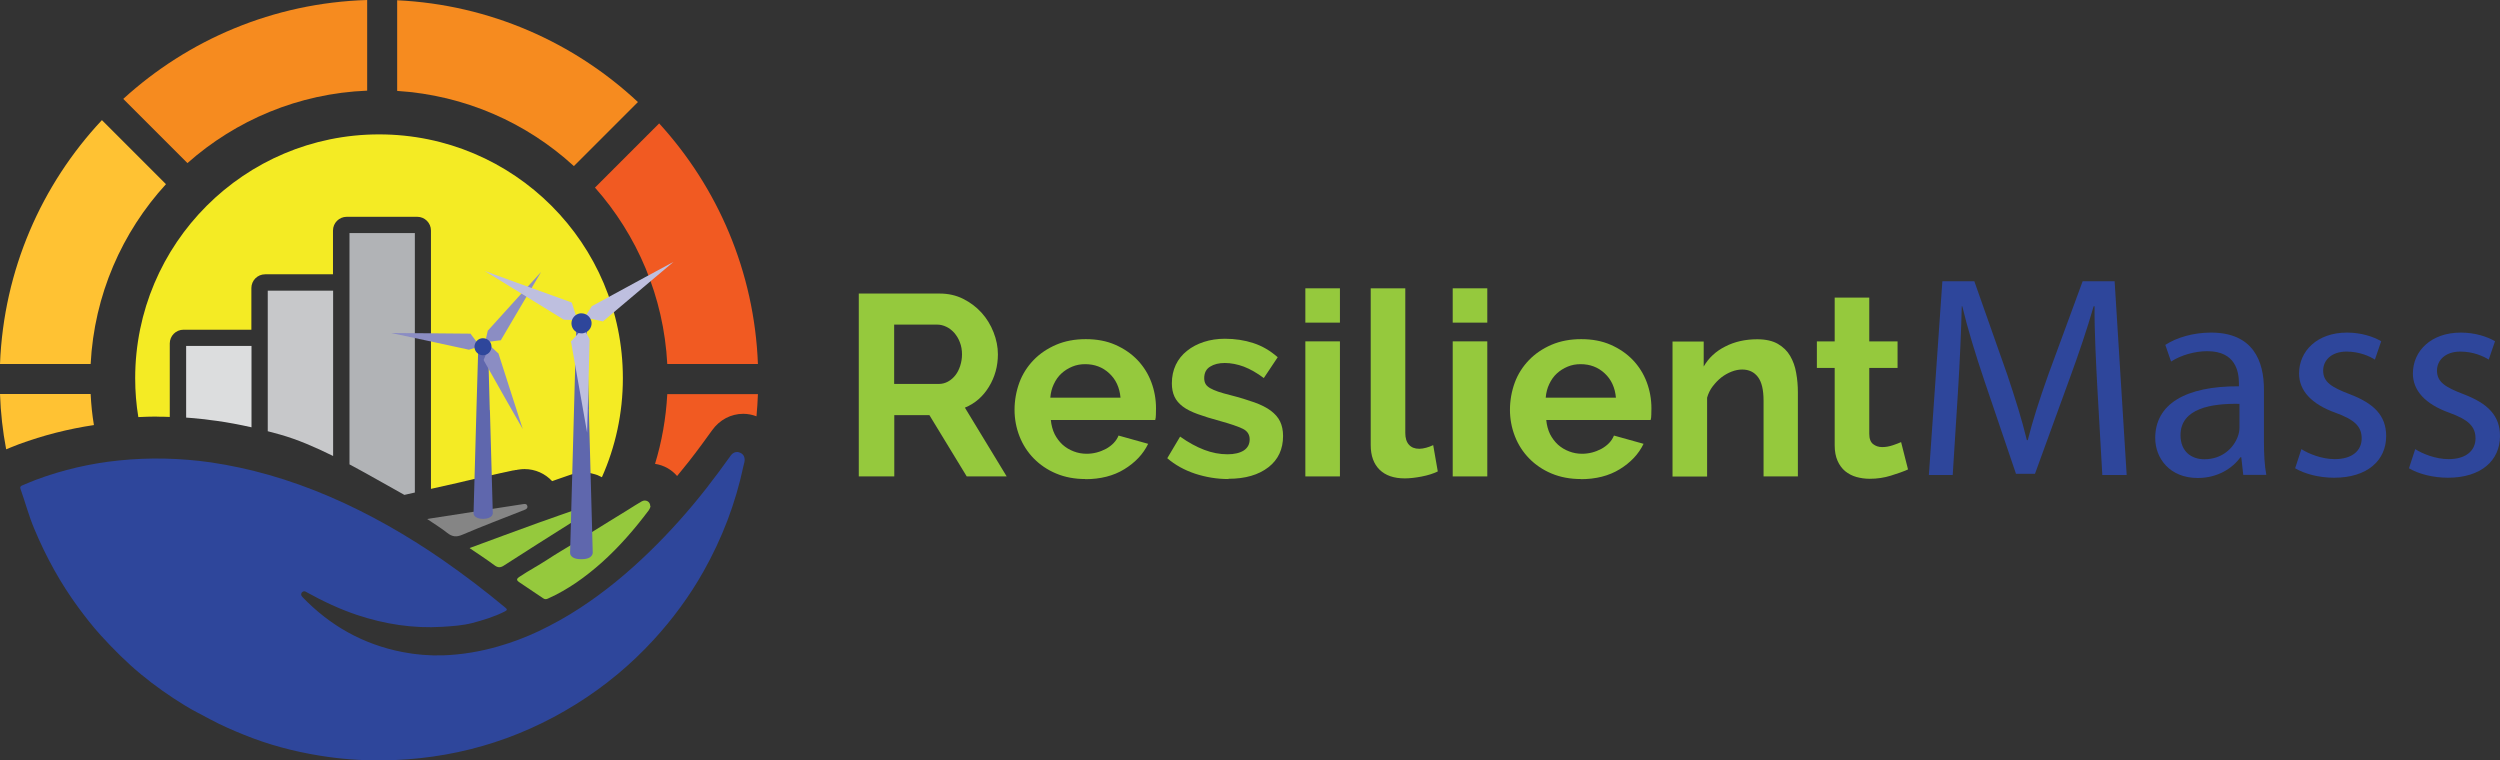 <?xml version="1.0" encoding="UTF-8"?>
<svg id="Layer_2" data-name="Layer 2" xmlns="http://www.w3.org/2000/svg" viewBox="0 0 190.85 58.03">
  <rect x="0" y="0" width="190.85" height="58.03" fill="#333333" stroke="none"/>
  <defs>
    <style>
      .cls-1 {
        fill: #f68b1f;
      }

      .cls-1, .cls-2, .cls-3, .cls-4, .cls-5, .cls-6, .cls-7, .cls-8, .cls-9, .cls-10, .cls-11, .cls-12, .cls-13 {
        stroke-width: 0px;
      }

      .cls-2 {
        fill: #ffc233;
      }

      .cls-3 {
        fill: #f4eb24;
      }

      .cls-4 {
        fill: #8b8dc3;
      }

      .cls-5 {
        fill: #fff;
        opacity: .4;
      }

      .cls-6 {
        fill: #f15a22;
      }

      .cls-7 {
        fill: #c7c8ca;
      }

      .cls-8 {
        fill: #b1b3b6;
      }

      .cls-9 {
        fill: #dcddde;
      }

      .cls-10 {
        fill: #95c93d;
      }

      .cls-11 {
        fill: #bebfdf;
      }

      .cls-12 {
        fill: #5f67ad;
      }

      .cls-13 {
        fill: #2e469b;
      }
    </style>
  </defs>
  <g id="Resilient_MA" data-name="Resilient MA">
    <g>
      <g>
        <path class="cls-3" d="m11.95,31.81c.34,0,.67,0,1.01.02v-5.61c0-.58.47-1.05,1.05-1.05h5.18v-3.18c0-.58.47-1.05,1.05-1.05h5.18v-3.34c0-.58.47-1.05,1.05-1.05h5.38c.58,0,1.05.47,1.05,1.05v19.72c.62-.14,1.33-.3,2.05-.46.16-.04.31-.07.47-.11.04,0,.08-.02.12-.03.09-.02.18-.04.26-.06.09-.02.17-.04.26-.06.12-.03.24-.05.35-.08.03,0,.05-.01.08-.02.16-.04.31-.07.46-.1.03,0,.06-.01.09-.02.1-.02.19-.04.29-.06.06-.01.12-.03.18-.04.1-.02.2-.04.3-.07.03,0,.06-.01.09-.02.12-.03.24-.05.35-.08.04,0,.07-.01.1-.02.08-.02.15-.03.23-.05.03,0,.07-.02.1-.02.08-.02.15-.03.22-.05.02,0,.04,0,.06-.01.08-.02.15-.03.22-.05.02,0,.03,0,.05,0,.05-.01.09-.02.13-.03.01,0,.02,0,.04,0,.04,0,.08-.01.1-.02.1-.01.29-.05.54-.05.83,0,1.58.35,2.11.92.12-.04.24-.09.37-.13.34-.12.67-.23,1.01-.35.34-.12.68-.18,1.03-.18.15,0,.3.02.45.04.05,0,.1.02.15.03.09.02.18.04.27.07.06.02.12.04.18.06.12.05.23.1.34.16,0,0,0,0,0,0,1.03-2.31,1.6-4.87,1.6-7.56,0-10.28-8.33-18.61-18.61-18.61S10.32,18.6,10.32,28.88c0,1.01.08,1.99.24,2.96.46-.02.93-.04,1.39-.04Z"/>
        <g>
          <path class="cls-9" d="m16.55,32.13c.87.12,1.75.29,2.65.49v-6.21h-4.99v5.47c.78.05,1.56.14,2.34.25Z"/>
          <path class="cls-8" d="m26.68,35.45c1.39.74,2.78,1.55,4.19,2.33,0,0,.3-.07.8-.18v-19.81h-4.99v17.66Z"/>
          <path class="cls-7" d="m20.44,32.92c.31.08.62.16.93.25,1.35.38,2.7.97,4.06,1.64v-12.62h-4.99v10.74Z"/>
        </g>
        <g>
          <path class="cls-2" d="m7.78,9.17l4.89,4.89c-3.35,3.66-5.48,8.45-5.75,13.73H0c.28-7.19,3.18-13.71,7.78-18.62Z"/>
          <path class="cls-1" d="m48.7,7.79l-4.89,4.89c-3.6-3.3-8.3-5.41-13.49-5.74V.02c7.09.34,13.52,3.23,18.38,7.77Z"/>
          <path class="cls-6" d="m50.32,9.42c4.46,4.88,7.27,11.3,7.54,18.37h-6.92c-.27-5.16-2.31-9.85-5.52-13.47l4.9-4.9Z"/>
          <path class="cls-2" d="m6.92,30.09c.04.8.12,1.59.25,2.36-1.95.29-3.87.78-5.72,1.46-.25.09-.49.2-.71.28-.09.04-.18.07-.27.11-.26-1.37-.42-2.78-.47-4.22h6.92Z"/>
          <path class="cls-1" d="m9.41,7.55C14.35,3.04,20.86.22,28.03,0v6.92c-5.26.21-10.04,2.27-13.72,5.53l-4.9-4.9Z"/>
          <path class="cls-6" d="m50,35.43c.52-1.7.84-3.49.94-5.34h6.92c-.02.57-.06,1.13-.11,1.69-.32-.12-.66-.19-1.01-.19-.94,0-1.81.46-2.38,1.26-.48.67-1.12,1.55-1.78,2.39-.29.37-.59.74-.89,1.1-.42-.49-1.01-.83-1.69-.93Z"/>
        </g>
        <path class="cls-13" d="m23.06,45.54c-.19-.2.05-.5.28-.37.02.01.04.02.07.04,1.23.68,2.49,1.28,3.83,1.73,2.13.71,4.3,1.05,6.54.91.77-.05,1.54-.1,2.28-.29.85-.23,1.7-.48,2.49-.89.17-.09.19-.15.03-.28-1.55-1.29-3.15-2.51-4.81-3.66-1.35-.94-2.75-1.81-4.18-2.62-2.88-1.62-5.89-2.95-9.08-3.86-1.45-.41-2.92-.73-4.4-.95-2.33-.33-4.67-.39-7.01-.15-2.18.22-4.29.71-6.34,1.47-.35.13-.7.29-1.05.43-.15.06-.2.13-.14.29.36,1.01.63,2.05,1.05,3.04.89,2.13,2,4.15,3.37,6.01.54.73,1.09,1.44,1.7,2.11.97,1.06,1.98,2.08,3.1,3,1.05.87,2.17,1.65,3.33,2.36.61.38,1.26.69,1.9,1.04.85.46,1.73.84,2.62,1.2,1.85.75,3.76,1.26,5.73,1.58,1.57.26,3.15.38,4.74.37,5.35-.05,10.31-1.46,14.86-4.29,2.2-1.37,4.18-3.01,5.93-4.92,1.46-1.59,2.74-3.33,3.8-5.21,1.42-2.52,2.45-5.2,3.05-8.04.02-.11.06-.21.08-.32.06-.34-.05-.59-.33-.71-.27-.12-.54-.04-.74.25-.59.82-1.18,1.63-1.8,2.42-1.36,1.74-2.82,3.38-4.41,4.92-1.64,1.59-3.39,3.04-5.31,4.29-1.01.66-2.06,1.24-3.15,1.76-.98.46-1.99.84-3.03,1.14-1.38.4-2.8.64-4.24.69-1.04.03-2.06-.05-3.08-.25-3-.58-5.53-2-7.64-4.19,0,0,0,0,0,0Z"/>
        <path class="cls-10" d="m49.64,38.63c0-.34-.35-.53-.66-.35-.35.2-.69.42-1.04.64-.49.3-.99.61-1.48.91-.88.55-1.76,1.09-2.64,1.64-.67.41-1.35.8-2,1.23-.7.46-1.44.85-2.13,1.31-.29.19-.29.28,0,.47.59.4,1.18.79,1.77,1.19.13.09.24.09.38.02,1.52-.68,2.85-1.64,4.09-2.74,1.34-1.2,2.52-2.56,3.6-4,.07-.1.12-.21.13-.33Z"/>
        <path class="cls-10" d="m35.86,41.85c.66.45,1.28.85,1.87,1.29.29.22.49.21.79,0,1.71-1.11,3.44-2.19,5.16-3.28.32-.2.64-.41.96-.61.14-.09.22-.2.14-.37-.08-.17-.22-.18-.37-.13-1.11.39-2.21.76-3.31,1.16-1.72.62-3.44,1.26-5.23,1.92Z"/>
        <path class="cls-5" d="m32.62,39.63c.55.38,1.06.68,1.52,1.05.38.3.7.34,1.16.14,1.57-.67,3.16-1.27,4.75-1.9.13-.05.24-.12.21-.28-.05-.21-.22-.17-.36-.15-.82.12-1.64.26-2.46.38-1.53.24-3.06.47-4.59.71-.04,0-.09.02-.22.04Z"/>
        <path class="cls-12" d="m44.96,31.24l-.17-6.16c0-.16-.12-.29-.27-.29h-.26c-.15,0-.27.13-.27.29l-.17,6.16-.3,10.97s0,0,0,.01c0,.07.03.15.07.2,0,0,0,0,0,0,.08.1.24.27.79.27s.73-.18.8-.29c.04-.06.07-.13.07-.2l-.3-10.97Z"/>
        <g>
          <path class="cls-12" d="m37.39,31.31l-.12-4.43c0-.16-.13-.28-.29-.28h-.19c-.16,0-.29.13-.29.28l-.13,4.43-.22,7.87s0,0,0,0h0c0,.07.03.14.07.2.1.12.3.23.66.23s.57-.11.67-.24c.04-.05.07-.12.07-.19l-.22-7.87Z"/>
          <g>
            <polygon class="cls-4" points="39.56 22.68 37.28 25.2 37.23 25.25 37.22 25.32 37.12 25.75 37.04 26.12 37.41 26.08 38.1 25.99 38.23 25.98 38.3 25.86 39.99 22.99 41.31 20.76 39.56 22.68"/>
            <polygon class="cls-4" points="38.07 27.04 38.05 26.98 37.99 26.93 37.67 26.63 37.39 26.38 37.24 26.72 36.97 27.36 36.92 27.48 36.98 27.6 38.62 30.5 39.91 32.76 39.11 30.28 38.07 27.04"/>
            <polygon class="cls-4" points="35.99 25.57 35.92 25.47 35.78 25.47 32.45 25.44 29.85 25.42 32.39 25.96 35.72 26.68 35.79 26.7 35.86 26.68 36.28 26.54 36.64 26.43 36.41 26.13 35.99 25.57"/>
          </g>
          <path class="cls-13" d="m36.88,25.82h-.02c-.36,0-.64.31-.64.66,0,.35.3.64.65.64.19,0,.35-.08.47-.2.12-.13.18-.29.18-.47,0-.35-.3-.63-.65-.63Z"/>
        </g>
        <g>
          <polygon class="cls-11" points="49.25 21.16 45.24 23.34 45.18 23.37 45.15 23.42 44.83 23.92 44.64 24.23 44.99 24.31 45.9 24.51 46.03 24.54 46.12 24.46 49.53 21.58 51.42 19.99 49.25 21.16"/>
          <polygon class="cls-11" points="44.71 25.34 44.54 25.03 44.3 25.29 43.67 25.98 43.58 26.07 43.61 26.19 44.39 30.59 44.82 33.03 44.89 30.55 45.01 25.99 45.02 25.92 44.99 25.86 44.71 25.34"/>
          <polygon class="cls-11" points="44.07 24.45 43.97 24.1 43.69 23.22 43.65 23.1 43.53 23.05 39.34 21.54 37.01 20.69 39.12 21.99 43 24.38 43.06 24.41 43.13 24.41 43.72 24.43 44.07 24.45"/>
          <path class="cls-13" d="m45.14,24.5c-.09-.34-.4-.58-.75-.58-.06,0-.13,0-.19.02-.41.11-.66.53-.55.94.09.34.39.57.74.57.07,0,.13,0,.2-.03.41-.1.65-.52.55-.93Z"/>
        </g>
      </g>
      <g>
        <path class="cls-10" d="m65.56,36.37v-13.96h6.18c.64,0,1.24.13,1.78.4.54.27,1.01.62,1.41,1.06s.7.94.92,1.5.33,1.12.33,1.68c0,.9-.23,1.73-.68,2.47s-1.06,1.28-1.84,1.6l3.19,5.25h-3.05l-2.85-4.68h-2.68v4.68h-2.71Zm2.71-7.06h3.4c.25,0,.48-.06.7-.18.22-.12.4-.28.56-.48.16-.2.28-.44.37-.72.09-.28.14-.57.14-.88s-.05-.63-.16-.91c-.1-.28-.25-.51-.42-.72-.18-.2-.38-.36-.61-.47s-.46-.17-.7-.17h-3.29v4.52Z"/>
        <path class="cls-10" d="m82.87,36.57c-.83,0-1.57-.14-2.24-.42s-1.24-.67-1.71-1.15-.84-1.05-1.09-1.69c-.25-.64-.38-1.32-.38-2.03s.13-1.43.37-2.08.61-1.22,1.08-1.71c.47-.49,1.05-.88,1.72-1.17.68-.29,1.43-.43,2.27-.43s1.59.14,2.25.43c.66.29,1.23.68,1.69,1.16s.82,1.05,1.06,1.69.36,1.31.36,2.01c0,.17,0,.33-.01.49,0,.16-.02.29-.05.39h-7.97c.04.41.14.77.29,1.08.16.31.36.58.61.81.25.22.53.39.85.51.31.12.64.18.98.18.53,0,1.02-.13,1.49-.38.46-.26.78-.59.95-1.01l2.26.63c-.38.79-.99,1.43-1.82,1.94s-1.83.76-2.98.76Zm2.67-6.21c-.07-.77-.35-1.39-.86-1.86-.5-.47-1.12-.7-1.84-.7-.35,0-.68.06-.99.19-.31.13-.58.3-.82.52-.24.22-.43.49-.58.81-.15.31-.24.66-.27,1.04h5.35Z"/>
        <path class="cls-10" d="m93.77,36.57c-.87,0-1.71-.14-2.54-.41-.83-.28-1.53-.67-2.12-1.18l.98-1.65c.63.45,1.24.78,1.84,1.01.6.23,1.19.34,1.78.34.52,0,.94-.1,1.24-.29.3-.2.45-.48.45-.85s-.18-.64-.53-.81-.93-.37-1.73-.59c-.67-.18-1.24-.36-1.71-.53-.47-.17-.85-.36-1.14-.58-.29-.22-.5-.47-.63-.75-.13-.28-.2-.62-.2-1.01,0-.52.1-1,.3-1.42.2-.42.49-.78.86-1.07.37-.3.8-.52,1.29-.68.49-.16,1.03-.24,1.6-.24.77,0,1.5.11,2.17.33.68.22,1.29.58,1.86,1.08l-1.06,1.59c-.52-.39-1.03-.68-1.52-.87-.49-.18-.98-.28-1.46-.28-.45,0-.82.09-1.12.28-.3.18-.45.48-.45.88,0,.18.04.33.11.45.07.12.19.22.34.31.16.09.36.18.62.27.25.09.57.17.95.27.71.18,1.31.37,1.82.55.5.18.92.39,1.24.63.32.24.56.51.71.82.15.31.23.68.23,1.11,0,1.01-.37,1.81-1.12,2.39-.75.58-1.76.88-3.05.88Z"/>
        <path class="cls-10" d="m99.65,24.63v-2.62h2.64v2.62h-2.64Zm0,11.74v-10.31h2.64v10.31h-2.64Z"/>
        <path class="cls-10" d="m104.64,22.01h2.64v11.05c0,.38.09.68.28.89s.45.31.79.31c.16,0,.33-.03.52-.08.19-.05.37-.12.54-.2l.35,2.01c-.35.17-.77.3-1.24.39-.47.09-.9.14-1.28.14-.83,0-1.47-.22-1.92-.66-.45-.44-.68-1.07-.68-1.88v-11.98Z"/>
        <path class="cls-10" d="m110.9,24.63v-2.62h2.64v2.62h-2.64Zm0,11.74v-10.31h2.64v10.31h-2.64Z"/>
        <path class="cls-10" d="m120.69,36.57c-.83,0-1.57-.14-2.24-.42s-1.24-.67-1.71-1.15-.84-1.05-1.09-1.69c-.25-.64-.38-1.32-.38-2.03s.13-1.43.37-2.08.61-1.22,1.08-1.71c.47-.49,1.05-.88,1.72-1.17.68-.29,1.43-.43,2.27-.43s1.59.14,2.25.43c.66.29,1.23.68,1.69,1.16s.82,1.05,1.06,1.69.36,1.31.36,2.01c0,.17,0,.33-.01.49,0,.16-.02.29-.05.39h-7.97c.04.41.14.77.29,1.08.16.31.36.58.61.81.25.22.53.39.85.51.31.12.64.18.98.18.53,0,1.02-.13,1.49-.38.46-.26.78-.59.95-1.01l2.26.63c-.38.79-.99,1.43-1.82,1.94s-1.83.76-2.98.76Zm2.67-6.21c-.07-.77-.35-1.39-.86-1.86-.5-.47-1.12-.7-1.84-.7-.35,0-.68.06-.99.19-.31.13-.58.3-.82.52-.24.22-.43.49-.58.81-.15.31-.24.66-.27,1.04h5.35Z"/>
        <path class="cls-10" d="m137.27,36.37h-2.64v-5.78c0-.83-.14-1.43-.43-1.81s-.69-.57-1.2-.57c-.26,0-.53.05-.81.16-.28.11-.53.25-.78.44-.24.19-.46.42-.66.68-.2.26-.34.55-.43.87v6.02h-2.64v-10.31h2.38v1.91c.38-.66.93-1.17,1.65-1.53.72-.37,1.53-.55,2.44-.55.64,0,1.17.12,1.57.35.41.24.72.54.94.92.22.38.38.81.46,1.3.09.49.13.98.13,1.48v6.43Z"/>
        <path class="cls-10" d="m145.65,35.84c-.35.16-.79.31-1.3.47-.51.16-1.05.24-1.61.24-.37,0-.71-.05-1.03-.14s-.6-.24-.85-.44c-.24-.2-.44-.47-.58-.79-.14-.32-.22-.71-.22-1.17v-5.92h-1.36v-2.03h1.36v-3.34h2.64v3.34h2.16v2.03h-2.16v5.03c0,.37.1.63.29.78.19.15.42.23.7.23s.54-.05.81-.14.47-.17.63-.24l.53,2.09Z"/>
        <g>
          <path class="cls-13" d="m160.12,29.76c-.11-2.06-.24-4.54-.22-6.38h-.07c-.5,1.73-1.12,3.58-1.87,5.62l-2.61,7.17h-1.45l-2.39-7.04c-.7-2.08-1.29-3.99-1.71-5.75h-.04c-.04,1.84-.15,4.32-.29,6.54l-.4,6.34h-1.82l1.03-14.79h2.44l2.52,7.15c.61,1.82,1.12,3.44,1.49,4.98h.07c.37-1.49.9-3.12,1.56-4.98l2.63-7.15h2.44l.92,14.79h-1.86l-.37-6.5Z"/>
          <path class="cls-13" d="m171.25,36.25l-.15-1.34h-.07c-.59.83-1.73,1.58-3.25,1.58-2.15,0-3.25-1.51-3.25-3.05,0-2.57,2.28-3.97,6.39-3.95v-.22c0-.88-.24-2.46-2.41-2.46-.99,0-2.02.31-2.77.79l-.44-1.27c.88-.57,2.15-.94,3.49-.94,3.25,0,4.04,2.22,4.04,4.34v3.97c0,.92.04,1.82.18,2.55h-1.76Zm-.29-5.42c-2.11-.04-4.5.33-4.5,2.39,0,1.25.83,1.84,1.82,1.84,1.38,0,2.26-.88,2.57-1.78.07-.2.11-.42.11-.61v-1.84Z"/>
          <path class="cls-13" d="m175.68,34.28c.57.37,1.58.77,2.55.77,1.4,0,2.06-.7,2.06-1.58,0-.92-.55-1.43-1.97-1.95-1.91-.68-2.81-1.73-2.81-3.01,0-1.71,1.38-3.12,3.66-3.12,1.08,0,2.02.31,2.61.66l-.48,1.4c-.42-.26-1.18-.61-2.17-.61-1.14,0-1.78.66-1.78,1.45,0,.88.64,1.27,2.02,1.8,1.84.7,2.79,1.62,2.79,3.2,0,1.87-1.45,3.18-3.97,3.18-1.16,0-2.24-.29-2.98-.72l.48-1.47Z"/>
          <path class="cls-13" d="m184.37,34.28c.57.37,1.58.77,2.55.77,1.4,0,2.06-.7,2.06-1.58,0-.92-.55-1.43-1.97-1.95-1.91-.68-2.81-1.73-2.81-3.01,0-1.71,1.38-3.12,3.66-3.12,1.08,0,2.02.31,2.61.66l-.48,1.4c-.42-.26-1.18-.61-2.17-.61-1.14,0-1.78.66-1.78,1.45,0,.88.64,1.27,2.02,1.8,1.84.7,2.79,1.62,2.79,3.2,0,1.87-1.45,3.18-3.97,3.18-1.16,0-2.24-.29-2.98-.72l.48-1.47Z"/>
        </g>
      </g>
    </g>
  </g>
</svg>